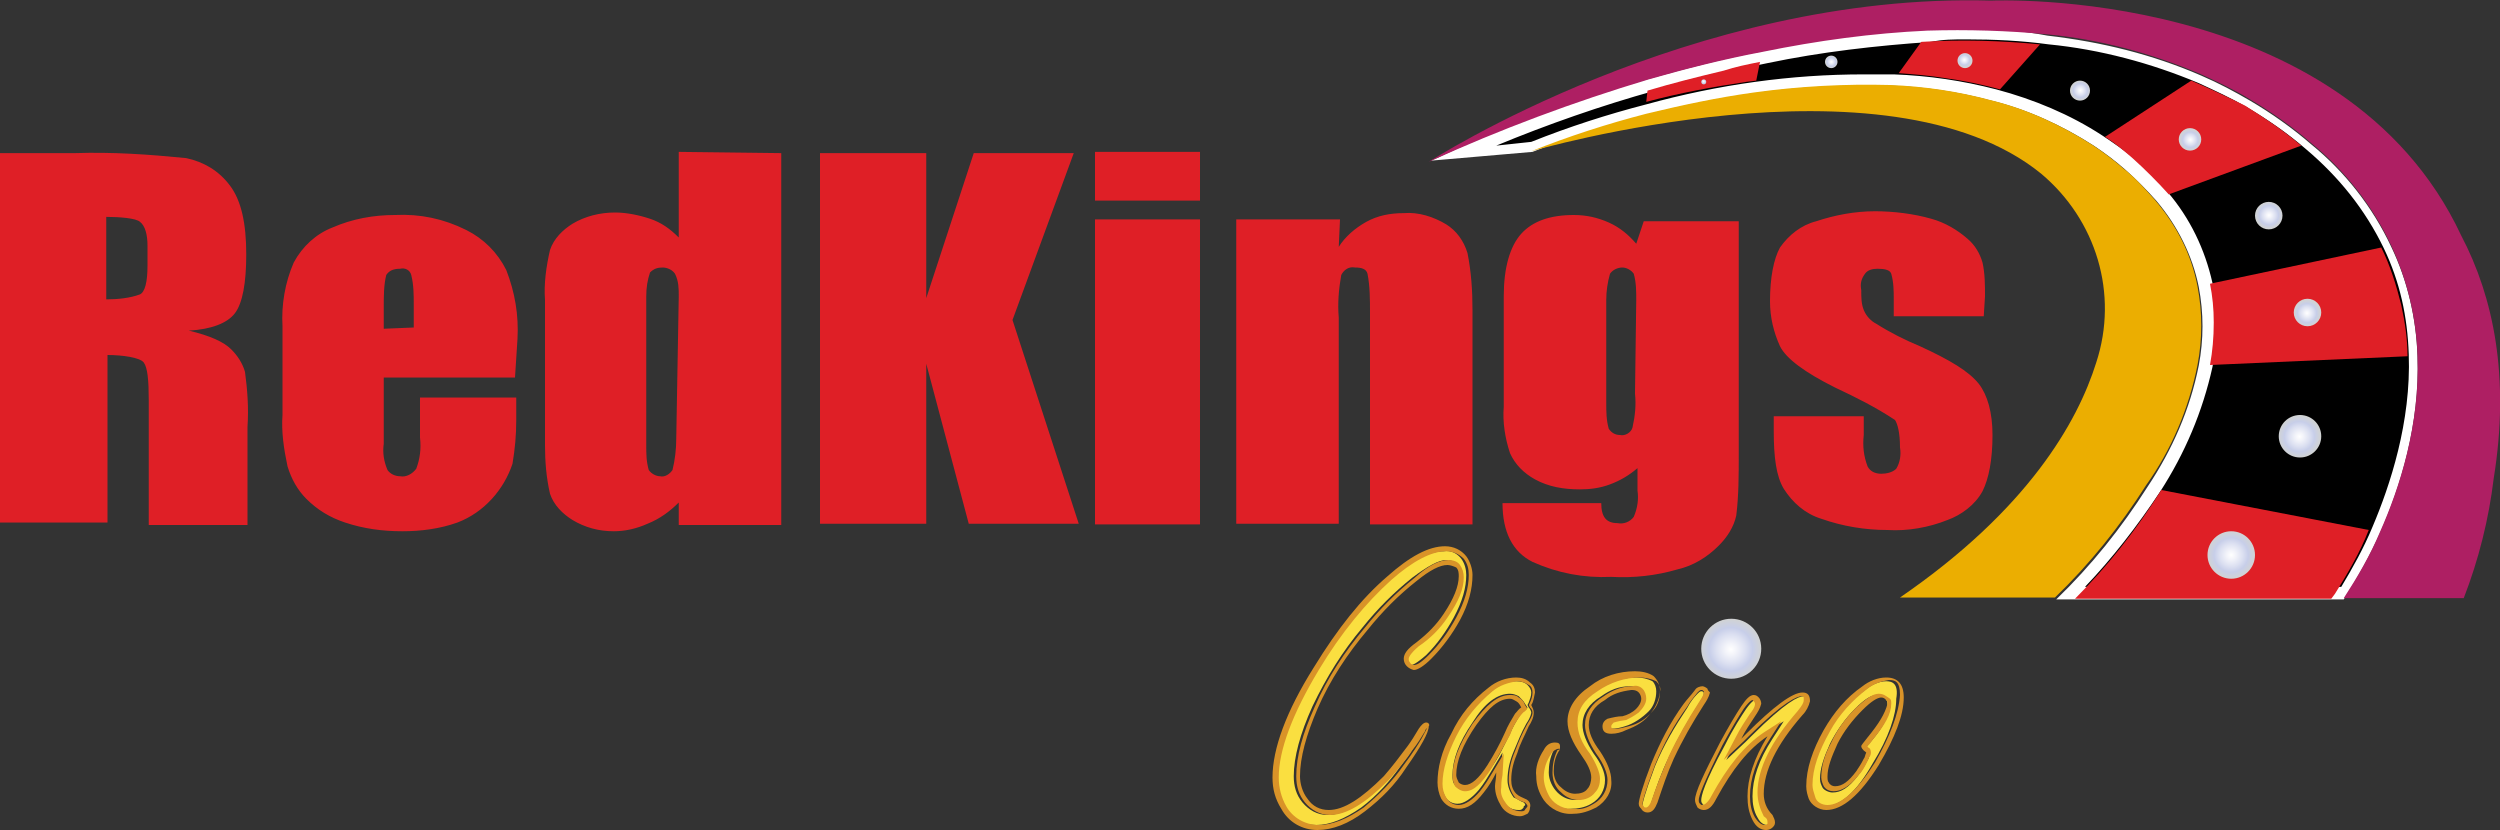 <?xml version="1.0" encoding="UTF-8"?> <svg xmlns="http://www.w3.org/2000/svg" xmlns:xlink="http://www.w3.org/1999/xlink" viewBox="0 0 400 132.8"><rect x="0" y="0" width="400" height="132.8" fill="#333333" stroke="none"/><linearGradient id="a"><stop offset="0" stop-color="#fff"></stop><stop offset=".19" stop-color="#f3f4fa"></stop><stop offset=".49" stop-color="#dce0f1"></stop><stop offset=".72" stop-color="#c7cee9"></stop><stop offset="1" stop-color="#d1d3d4"></stop></linearGradient><radialGradient id="b" cx="276.939" cy="103.896" gradientUnits="userSpaceOnUse" r="4.831" xlink:href="#a"></radialGradient><radialGradient id="c" cx="356.99" cy="88.8" gradientUnits="userSpaceOnUse" r="3.791" xlink:href="#a"></radialGradient><radialGradient id="d" cx="367.905" cy="69.857" gradientUnits="userSpaceOnUse" r="3.345" xlink:href="#a"></radialGradient><radialGradient id="e" cx="369.125" cy="50.101" gradientUnits="userSpaceOnUse" r="2.125" xlink:href="#a"></radialGradient><radialGradient id="f" cx="363.038" cy="34.437" gradientUnits="userSpaceOnUse" r="2.125" xlink:href="#a"></radialGradient><radialGradient id="g" cx="350.457" cy="22.355" gradientUnits="userSpaceOnUse" r="1.705" xlink:href="#a"></radialGradient><radialGradient id="h" cx="332.865" cy="14.484" gradientUnits="userSpaceOnUse" r="1.548" xlink:href="#a"></radialGradient><radialGradient id="i" cx="314.302" cy="9.591" gradientUnits="userSpaceOnUse" r="1.141" xlink:href="#a"></radialGradient><radialGradient id="j" cx="293.024" cy="9.905" gradientUnits="userSpaceOnUse" r=".971" xlink:href="#a"></radialGradient><radialGradient id="k" cx="272.572" cy="13.014" gradientUnits="userSpaceOnUse" r=".485" xlink:href="#a"></radialGradient><path d="m227.6 117c-.6 1-1.2 2-2 3-1.2 1.8-2.4 3.4-3.8 4.8-3.8 3.8-6.8 5.6-9.4 5.6-1.6 0-3-.8-4-2s-1.4-2.6-1.4-4.2c0-3 1-6.8 3-11.2 2.2-4.6 4.8-8.8 8-12.6 2.4-3 5-5.6 8-8 2.4-1.8 4.2-2.8 5.4-2.8.6 0 1.4.2 1.8.8s.6 1.2.6 2c0 1.8-.8 4-2.6 6.4-1.2 1.8-2.8 3.4-4.6 4.6-1.4 1.2-1.6 1.8-1.6 2s0 .4.2.6c.4.4.6.4.6.4.2 0 .8-.2 2.4-1.6 1.8-1.8 3.2-3.8 4.4-6 1.4-2.6 2-4.8 2-6.8 0-.8-.2-1.8-.8-2.6s-1.6-1.4-2.8-1.2c-2.4 0-5.2 1.6-8.8 4.6-4 3.6-8 8.4-11.6 14.4-4.2 7-6.4 12.6-6.4 17.2 0 1.6.4 3.2 1.2 4.6 1 2 3 3 5.2 3s4.6-1 7.2-2.8c2.4-1.8 4.6-4.2 6.4-6.8 3-4 3.4-5.4 3.4-6 .4.2.2.4 0 .6z" fill="#fadf40"></path><path d="m228.2 115.6c-.4 0-.8.4-1.2 1-.6 1-1.2 2-1.8 2.8-1.2 1.6-2.4 3.2-3.8 4.8-3.6 3.6-6.4 5.4-8.8 5.4-1.4 0-2.6-.6-3.4-1.8-.8-1-1.2-2.4-1.2-3.6 0-3 1-6.6 2.8-10.8 2-4.6 4.8-8.8 8-12.6 2.4-3 5-5.6 7.8-7.8 2.2-1.8 3.8-2.6 5-2.6.4 0 1 .2 1.4.4.4.4.4 1 .4 1.4 0 1.6-.8 3.6-2.4 6-1.2 1.8-2.6 3.2-4.4 4.6-1.4 1-2 1.8-2 2.6 0 1 .8 1.6 1.6 1.8.6 0 1.6-.6 2.8-1.8 1.8-1.8 3.4-4 4.6-6.2 1.4-2.6 2-5 2-7.2 0-1-.4-2.2-1-3-.8-1-2-1.6-3.4-1.6-2.6 0-5.6 1.6-9.2 4.8-4.2 3.6-8 8.4-11.8 14.6-4.4 7-6.6 13-6.6 17.6 0 1.8.4 3.4 1.4 5 1.2 2.2 3.4 3.4 5.8 3.4s5-1 7.6-3 4.8-4.2 6.6-7c2.4-3.4 3.6-5.6 3.6-6.6.2-.2 0-.6-.4-.6zm-3.6 6.8c-1.8 2.6-4 4.8-6.4 6.8-2.6 1.8-5 2.8-7.2 2.8s-4.2-1.2-5.2-3c-.8-1.4-1.2-3-1.2-4.6 0-4.4 2.2-10.2 6.4-17.2 3.6-6 7.6-10.8 11.6-14.4 3.4-3 6.4-4.6 8.8-4.6 1 0 2 .4 2.8 1.2.6.8.8 1.6.8 2.6 0 2-.6 4.2-2 6.8-1.2 2.2-2.6 4.2-4.4 6-1.4 1.4-2 1.6-2.4 1.6 0 0-.4 0-.6-.4-.2-.2-.2-.4-.2-.6s.2-.8 1.6-2c1.8-1.2 3.4-2.8 4.6-4.6 1.8-2.6 2.6-4.6 2.6-6.4 0-.8-.2-1.4-.6-2s-1.2-.8-1.8-.8c-1.4 0-3.2.8-5.4 2.8-3 2.4-5.6 5-8 8-3.2 3.8-6 8-8 12.6-2 4.4-3 8-3 11.2 0 1.6.4 3 1.4 4.2s2.4 2 4 2c2.6 0 5.6-1.8 9.4-5.6 1.4-1.6 2.8-3.2 3.8-4.8.8-1 1.4-2 2-3 0-.2.2-.4.4-.6-.4.6-.8 2-3.8 6z" fill="#d99328"></path><path d="m243.8 128.4c-.6-.2-1-.6-1.6-.8-.6-.8-1-1.8-1-2.8 0-1.6.4-3.2 1-4.6s1.2-3 2-4.4c.8-1.2.8-1.8.8-1.8 0-.2-.2-.6-.4-.8l-.2-.4.2-.4c.2-.6.4-1 .4-1.6 0-.4-.2-.8-.6-1.2s-1-.6-1.8-.6c-1.4 0-2.8.6-4 1.6-2.4 1.8-4.4 4.4-5.8 7-1.4 2.8-2.2 5.2-2.2 7.6 0 .8.2 1.4.6 2.2s1.2 1.2 2 1.2c1 0 2.2-.8 3.4-2.2.8-1 1.4-2 2-3l1.8-3-.4 3.4c0 1-.2 1.6-.2 2 0 1 .2 2 .8 2.6.6.8 1.4 1.2 2.4 1.2.2 0 .4 0 .6-.2s.2-.2.2-.4c.4-.2.2-.4 0-.6zm-5.2-5.6c-1.6 2.4-3 3.6-4.2 3.6-.6 0-1.2-.2-1.6-.8-.4-.4-.4-1-.4-1.6 0-2.4 1-5.2 3.2-8.4 2-3.2 4-4.6 6-4.6.6 0 1 .2 1.4.4.4.4.8.8 1 1.2l.4.6-.4.4c-.2.2-.6.4-.8.8-.6 1-1.2 2-1.6 3-1 2-1.8 3.8-3 5.4z" fill="#fadf40"></path><path d="m244 127.8c-.4-.2-1-.4-1.4-.8-.6-.6-.8-1.4-.8-2.2 0-1.6.4-3 1-4.4.4-1.4 1.2-2.8 1.8-4.2.4-.6.8-1.4.8-2.2 0-.4-.2-.8-.4-1.2.4-.6.4-1.2.6-2 0-.6-.2-1.2-.8-1.6-.6-.6-1.4-.8-2.2-.8-1.6 0-3.2.6-4.4 1.6-2.6 2-4.6 4.4-6 7.4-1.6 2.8-2.2 5.6-2.2 7.8 0 .8.2 1.8.6 2.6.6 1 1.6 1.6 2.8 1.6 1.4 0 2.6-.8 4-2.6.8-1 1.4-2 2-3.2 0 1-.2 1.6-.2 2.2 0 1.2.4 2.2 1 3.2s1.8 1.6 3 1.6c.4 0 .8-.2 1.2-.4.2-.2.4-.6.4-1 .2-.6-.2-1.2-.8-1.4zm0 1.8c-.2.2-.4.2-.6.2-1 0-1.8-.4-2.4-1.2s-1-1.6-.8-2.6c0-.4 0-1 .2-2l.2-3.4-1.8 3c-.6 1-1.2 2-2 3-1.2 1.4-2.4 2.2-3.4 2.2-.8 0-1.6-.4-2-1.2-.4-.6-.6-1.4-.6-2.2 0-2.2.8-4.8 2.2-7.6s3.4-5.2 5.8-7.2c1.2-1 2.6-1.4 4-1.6.6 0 1.2.2 1.8.6.4.2.6.6.6 1.2s-.2 1.2-.4 1.6l-.2.4.2.4c.2.2.4.4.4.8 0 .2 0 .6-.8 1.8-.8 1.4-1.4 2.8-2 4.4-.6 1.4-1 3-1 4.6 0 1 .4 2 1 2.8.4.4 1 .6 1.6.8.2.2.4.4.4.6-.2.4-.4.4-.4.6z" fill="#d99328"></path><path d="m243.2 114.6c.2-.2.4-.6.8-.8l.4-.4-.4-.6c-.2-.6-.6-1-1-1.2-.4-.4-1-.4-1.4-.4-2 0-3.8 1.6-6 4.6-2.2 3.4-3.2 6-3.2 8.4 0 .6.2 1.2.4 1.6.4.4 1 .8 1.6.8 1.4 0 2.6-1.2 4.2-3.6 1-1.8 2-3.6 3-5.4.4-1.2 1-2.2 1.6-3zm-5.2 7.8c-1.4 2.2-2.6 3.2-3.6 3.2-.4 0-.8-.2-1-.4-.2-.4-.4-.8-.4-1.2 0-2.2 1-4.8 3.2-8 2-2.8 3.6-4.2 5.4-4.2.4 0 .6.2 1 .4s.6.6.8 1c-.4.2-.6.6-1 1-.6 1-1.2 2-1.6 3-.8 1.8-1.8 3.6-2.8 5.2z" fill="#d99328"></path><path d="m257.2 116.2c0 .2 0 .4.6.4.8 0 1.6-.2 2.2-.4 1.4-.4 2.8-1.4 3.8-2.4.8-.8 1.2-2 1.2-3.2 0-.6-.2-1.2-.6-1.6-.8-.4-1.6-.6-2.6-.6-2.4 0-4.8.8-6.8 2.2-2.2 1.6-3.2 3.2-3.2 5 0 1.4.6 3.2 2 5 1.2 1.6 1.6 2.8 1.6 4 0 .8-.2 1.6-.8 2.2-.6.8-1.6 1.2-2.6 1.2s-2-.4-2.8-1.2-1.4-2-1.4-3.2.2-2.4.8-3.6.2-.2.2-.2c-.4 0-.8.4-1.2.8-.8 1-1.2 2.4-1.2 3.8 0 1.2.4 2.4 1 3.2 1 1.2 2.4 2 4 1.8 1 0 2.2-.2 3.2-.8 1.4-.8 2.2-2.2 2.2-3.8 0-1.2-.6-2.6-1.8-4.2-1.2-1.8-1.8-3.4-1.8-4.6 0-1.8 1-3.4 3-4.6 1.4-1 2.8-1.6 4.6-1.6.6 0 1.2.2 1.6.4.4.4.6 1 .6 1.6 0 .8-.4 1.6-1.2 2.2s-1.6 1-2.6 1.2c-1.6.4-2 .4-2 .4.2.2 0 .4 0 .6z" fill="#fadf40"></path><path d="m257.2 115c-.4.2-.8.6-.8 1.2 0 .8.4 1.2 1.4 1.2.8 0 1.6-.2 2.4-.6 1.6-.6 3-1.4 4-2.8.8-1 1.4-2.4 1.4-3.6 0-.8-.4-1.6-1-2.2-.8-.6-2-.8-3-.8-2.6 0-5.2.8-7.2 2.4-2.4 1.6-3.6 3.6-3.6 5.6 0 1.6.8 3.4 2.2 5.4 1 1.4 1.6 2.6 1.6 3.6 0 .6-.2 1.4-.6 1.8-.4.6-1.2.8-2 .8s-1.6-.4-2.2-1c-.8-.6-1.2-1.6-1.2-2.6 0-1.2.2-2.2.8-3.2.2-.2.2-.4.2-.8s-.2-.6-.8-.6c-.8 0-1.4.4-1.8 1.2-.8 1.2-1.4 2.8-1.2 4.2 0 1.4.4 2.6 1.2 3.8 1 1.4 2.8 2.4 4.8 2.2 1.2 0 2.4-.4 3.6-1 1.6-1 2.6-2.6 2.4-4.4 0-1.2-.6-2.8-1.8-4.6-1.2-1.6-1.8-3-1.8-4.2 0-1.6.8-3 2.6-4 1.2-1 2.6-1.4 4.2-1.6.4 0 .8 0 1.2.4.2.2.4.6.4 1 0 .6-.4 1.2-.8 1.6-.6.6-1.4 1-2.2 1.2-.8 0-1.6.2-2.4.4zm5-1c.6-.6 1.2-1.4 1.2-2.2 0-.6-.2-1.2-.6-1.6s-1-.6-1.6-.4c-1.6 0-3.2.6-4.6 1.6-2 1.2-3 2.8-3 4.6 0 1.2.6 2.8 1.8 4.6 1.2 1.6 1.8 3.2 1.8 4.2 0 1.6-.8 3-2.2 3.8-1 .6-2 1-3 .8-1.6.2-3.2-.6-4-1.8-.6-1-1-2.2-1-3.2 0-1.4.4-2.6 1.2-3.8.2-.4.8-.8 1.2-.8s0 .2-.2.2c-.6 1.2-.8 2.4-.8 3.6s.4 2.4 1.4 3.2c.8.8 1.8 1.2 2.8 1.2s2-.4 2.6-1.2c.6-.6.8-1.4.8-2.2 0-1-.6-2.4-1.6-4-1.4-1.8-2-3.4-2-5 0-2 1-3.6 3.2-5 2-1.4 4.4-2.2 6.8-2.2.8 0 1.8.2 2.6.6.4.4.8 1 .6 1.6 0 1.2-.4 2.4-1.2 3.2-1 1.2-2.2 2-3.8 2.4-.8.2-1.4.4-2.2.4-.6 0-.6-.2-.6-.4s.2-.4.4-.6c.2 0 .4-.2 2-.4.4-.2 1.2-.6 2-1.2z" fill="#d99328"></path><path d="m272.2 110.6c-.2 0-.4.2-.6.4-.6.6-1.2 1.4-1.6 2.2-2 3-3.8 6-5.2 9.4-1.8 4.8-2 6-2 6.2s0 .4.2.4c0 .2.2.2.4.2s.6 0 .8-1c.8-2.4 1.6-4.8 2.8-7.2 1.4-3 3-5.8 4.8-8.6.8-1.2.8-1.4.8-1.6v-.2c-.2-.2-.2-.2-.4-.2z" fill="#fadf40"></path><path d="m273.2 110.2c-.2-.2-.6-.4-.8-.4-.4 0-1 .2-1.2.6-.6.8-1.2 1.4-1.8 2.2-2.2 3-3.8 6.2-5.2 9.6-1.4 3.6-2 5.8-2 6.4 0 .4.2.6.4.8.2.4.6.6 1 .6.8 0 1.2-.6 1.6-1.6.8-2.4 1.6-4.8 2.6-7 1.4-3 3-5.8 4.8-8.6.4-.6.8-1.2 1-2-.2-.2-.4-.4-.4-.6zm-1.4 2.2c-1.8 2.8-3.4 5.6-4.8 8.6-1 2.4-2 4.8-2.8 7.2-.4 1-.8 1-.8 1-.2 0-.4 0-.4-.2-.2-.2-.2-.2-.2-.4s.2-1.4 2-6.2c1.4-3.4 3-6.4 5.2-9.4.4-.8 1-1.4 1.6-2.2.2-.2.4-.4.6-.4s.2 0 .4.2v.2c0 .2 0 .4-.8 1.6z" fill="#d99328"></path><path d="m281.6 127c0-3.8 2.2-8.2 6.4-13.2.8-1 1-1.4 1-1.8 0-.6-.2-.6-.4-.6-.8 0-2.8.8-8.4 6.4-.2.2-.6.6-.8.8l-3.2 3 2-3.8c.6-1.2 1.4-2.4 2.2-3.6.8-1 .8-1.4.8-1.6s0-.4-.2-.4l-.2-.2s-.4 0-1.4 1.4c-.8 1.2-2 3-3.4 5.8-3.4 6.2-3.8 8.2-3.8 8.8 0 .2 0 .4.2.6 0 .2.2.2.4.2.4 0 1-.4 1.4-1.4 2.6-4.8 5.4-8.2 8.4-10.2l2.8-1.8-1.8 2.8c-2.2 3.4-3.2 6.4-3.2 9.2 0 1.2.2 2.4.8 3.4.6 1.2 1.4 1.2 1.6 1.2s.4 0 .4-.2c.2-.2.2-.2.2-.2 0-.2-.2-.6-.4-.8-1.2-1.2-1.4-2.4-1.4-3.8z" fill="#fadf40"></path><path d="m282.2 127c0-3.6 2-7.8 6.2-12.6.6-.6 1-1.4 1.2-2.2 0-1-.4-1.4-1.2-1.4-1.6 0-4.6 2.2-9 6.6-.2.2-.6.6-.8.8.6-1.2 1.4-2.4 2.2-3.6.4-.6.8-1.2 1-2 0-.4-.2-.8-.4-1s-.4-.4-.8-.4c-.6 0-1.2.6-2 1.8s-2 3.2-3.4 5.8c-2.6 5-4 8-4 9.2 0 .4.2.8.4 1.2.2.2.6.4 1 .4.8 0 1.4-.6 2-1.8 2.6-4.8 5.2-8 8.2-10-2.2 3.6-3.2 6.8-3.2 9.6 0 1.4.2 2.6.8 3.8s1.4 1.6 2.2 1.6c.4 0 .8-.2 1-.4s.4-.4.4-.8-.2-.8-.4-1.2c-1-1-1.4-2.2-1.4-3.4zm.6 4.8c-.2.2-.4.2-.4.2-.2 0-.8 0-1.6-1.2-.6-1-.8-2.2-.8-3.4 0-2.8 1-5.8 3.2-9.2l1.8-2.8-2.8 1.8c-3 2-5.8 5.4-8.4 10.2-.4.8-1 1.4-1.4 1.4-.2 0-.2 0-.4-.2s-.2-.4-.2-.6c0-.6.6-2.4 3.8-8.8 1.4-2.6 2.6-4.6 3.4-5.8 1-1.4 1.4-1.4 1.4-1.4l.2.2c.2.2.2.4.2.4 0 .2 0 .6-.8 1.6-.8 1.2-1.6 2.4-2.2 3.6l-2 3.8 3.2-3c.2-.2.6-.6.8-.8 5.6-5.6 7.8-6.4 8.4-6.4.4 0 .4 0 .4.6 0 .4-.2.8-1 1.8-4.2 4.8-6.4 9.2-6.4 13 0 1.4.4 2.6 1 3.8.6.4.6.6.6 1.2 0-.2 0-.2 0 0z" fill="#d99328"></path><path d="m301.8 109c-1.2 0-2.4.6-3.4 1.4-2.4 1.8-4.6 4-6 6.8-1.8 3-2.8 6-2.8 8.6 0 .6.2 1.2.4 1.8.4.8 1.2 1.4 2 1.4 2.4 0 5-2.2 7.6-6.8 2.6-4.2 3.8-7.8 3.8-10.4.4-2.4-.6-2.8-1.6-2.8zm-2.4 9.6c-.2.2-.6.6-.8 1 .2.2.2.2.4.4.2.4.2.8 0 1.2 0 .2-.2.4-.4.8-.4.8-.8 1.4-1.4 2.2-1.4 1.8-2.6 2.6-4 2.6-.6 0-1.4-.4-1.6-.8s-.4-.8-.4-1.4c0-1.6.6-3.4 1.6-5.6 1-2 2.4-4 4-5.6s2.6-2.2 3.6-2.2c.6 0 1.2.4 1.4.8.2.2.2.6.2.8.4 1.6-.6 3.4-2.6 5.8z" fill="#fadf40"></path><path d="m300.6 111c-1 0-2 .8-3.6 2.2-1.6 1.6-3 3.4-4 5.6-1.2 2.2-1.6 4-1.6 5.6 0 .4.2 1 .4 1.4.4.6 1 .8 1.6.8 1.2 0 2.6-.8 4-2.6.6-.6 1-1.4 1.4-2.2.2-.4.2-.6.4-.8.2-.4.2-.8 0-1.2-.2-.2-.4-.2-.4-.4.2-.2.4-.4.8-1 2-2.4 3-4.2 3-5.8 0-.4 0-.6-.2-.8-.6-.4-1-.8-1.8-.8zm-1.8 7c-.6.8-1 1.2-1 1.4s.2.6.8 1c-.2.4-.2.8-.4 1-.4.8-.8 1.4-1.2 2-1.2 1.6-2.2 2.4-3.4 2.4-.4 0-.8-.2-1-.6-.2-.2-.2-.6-.2-1 0-1.4.6-3 1.6-5.2 1-2 2.4-3.8 4-5.4 1.4-1.4 2.4-2 3-2 .4 0 .6.2.8.4s.2.4.2.6c-.4 1.6-1.4 3.2-3.2 5.4z" fill="#d99328"></path><path d="m301.8 108.4c-1.4 0-2.8.6-3.8 1.4-2.6 1.8-4.6 4.2-6.2 7-1.8 3.2-2.8 6.2-2.8 9 0 .8.2 1.4.4 2 .4 1 1.6 1.8 2.8 1.8 2.6 0 5.4-2.4 8.4-7.2 2.6-4.4 4-8 4-10.8 0-2.2-1-3.2-2.8-3.2zm-1.8 13.6c-2.8 4.4-5.4 6.8-7.6 6.8-.8 0-1.8-.4-2-1.4-.2-.6-.4-1.2-.4-1.8 0-2.6 1-5.4 2.8-8.6 1.4-2.6 3.6-5 6-6.8 1-.8 2.2-1.2 3.4-1.4 1 0 1.8.2 1.8 2.4-.2 3-1.6 6.6-4 10.8z" fill="#d99328"></path><circle cx="277" cy="103.8" fill="url(#b)" r="4.8"></circle><path d="m331.4 94.6c5-5 9.4-10.6 13.2-16.6 4-6 6.8-12.6 8.2-19.6.8-4.4.8-8.6 0-13-1.2-5.2-3.6-10.2-7-14.2-1.6-1.8-3.2-3.6-5-5.2-1.6-1.4-3.2-2.6-5-3.8-5.2-3.4-10.8-5.8-16.8-7.4-5.2-1.4-10.6-2.2-16.2-2.4-1.6 0-3.2 0-4.8 0-5.8 0-11.6.4-17.2 1.2-5.8.8-11.6 2-17.2 3.6-6.2 1.6-12.4 3.6-18.4 6l-11.2 1c9.8-4.4 20-8 30.4-11 6-1.8 12-3.2 18-4.4 8.6-1.8 17.6-3 26.4-3.4 1.8 0 3.8-.2 5.6-.2 4.4 0 9 .2 13.4.8 8.4.8 16.6 3 24.2 6.2 2.6 1.2 5.2 2.4 7.6 3.8 3.4 2 6.8 4.4 9.8 7 5.4 4.4 9.6 9.8 12.6 16.2 2.6 5.4 4 11.2 4.2 17.4.4 11-3 21.2-6 27.8-1.6 3.6-3.4 7-5.4 10.2z"></path><path d="m314.6 6.3c4.4 0 8.8.2 13.2.8 8.2.8 16.4 3 24 6.2 2.6 1.2 5.2 2.4 7.6 3.8 3.4 2 6.6 4.2 9.6 6.8 5.2 4.4 9.4 9.6 12.4 15.8 2.6 5.4 3.8 11 4 17 .4 10.8-3 21-5.8 27.6-1.4 3.4-3.2 6.6-5 9.6h-41c4.4-4.6 8.4-9.8 12-15.2 4-6.2 6.8-12.8 8.4-20 .8-4.4.8-8.8 0-13.4-1.2-5.4-3.6-10.4-7.2-14.6-1.6-1.8-3.4-3.6-5.2-5.2-1.6-1.4-3.4-2.6-5.2-3.8-5.2-3.4-11-5.8-17-7.4-5.4-1.4-10.8-2.2-16.4-2.4-1.6 0-3.2 0-4.8 0-5.8 0-11.6.4-17.4 1.2s-11.6 2-17.4 3.6c-6.2 1.6-12.4 3.6-18.4 6l-5.6.6c8.2-3.4 16.8-6.4 25.4-8.8 5.8-1.8 12-3.2 18-4.4 8.6-1.8 17.4-2.8 26.2-3.4 1.8-.4 3.6-.4 5.6-.4m0-1.8c-2 0-3.8 0-5.8.2-8.8.4-17.8 1.6-26.4 3.4-6.4 1.2-12.4 2.8-18.2 4.4-12 3.4-23.8 7.8-35.2 13.2l16.2-1.4c6-2.4 12.2-4.4 18.4-6 5.6-1.4 11.4-2.6 17.2-3.4 5.6-.8 11.4-1.2 17.2-1.2h4.6c5.4.2 10.8 1 16 2.4 5.8 1.4 11.4 4 16.4 7.2 1.8 1.2 3.4 2.4 5 3.8 1.8 1.6 3.4 3.2 5 5 3.4 4 5.8 8.8 6.8 13.8.8 4.2.8 8.4 0 12.6-1.4 7-4.2 13.4-8.2 19.4-4.2 6.6-9 12.6-14.6 18h46c2.2-3.4 4.2-7 5.8-10.6 3.2-7.2 6.4-17.4 6-28.2-.2-6.2-1.6-12.2-4.2-17.6-3-6.4-7.4-12-12.8-16.4-3-2.6-6.4-5-9.8-7-2.4-1.4-5-2.8-7.8-4-7.8-3.4-16-5.4-24.6-6.4-4.2-.8-8.6-1.2-13-1.2z" fill="#fff"></path><g fill="#df1f26"><path d="m345.8 78.4c-4 6.4-8.6 12.2-13.8 17.4h41l.6-.8c2-3.2 4-6.6 5.4-10.2z"></path><path d="m385.2 57c0-2.8-.4-5.4-1-8.2-.8-3.2-1.8-6.4-3.2-9.2l-27.4 5.8c.4 2 .6 4 .6 6.2 0 2.4-.2 4.6-.6 6.8z"></path><path d="m350.6 12.9-13.8 9c1.6 1 3 2.2 4.4 3.4 2 1.8 4 3.8 5.8 5.8l21.2-7.8c-2.8-2.4-5.8-4.4-9-6.4-2.8-1.4-5.8-2.8-8.6-4z"></path><path d="m326.4 7.1c-6.2-.6-12.6-.8-19-.4l-3.6 5c2.6.2 5 .4 7.4.8 3 .4 5.8 1 8.8 1.8z"></path><path d="m281.6 9.9c-2 .4-4 .8-5.8 1.4-4.2 1-8.2 2-12.2 3.2l-.2 1.8c5.2-1.4 10.6-2.4 16-3.2l1.6-.2z"></path></g><path d="m351.6 58.4c.8-4.2.8-8.4 0-12.6-1-5.2-3.4-9.8-6.8-13.8-1.6-1.8-3.2-3.6-5-5-1.6-1.4-3.2-2.6-5-3.8-5-3.2-10.6-5.8-16.4-7.2-5.2-1.4-10.6-2.2-16-2.4-7.2-.2-14.6.2-21.8 1.2-5.8.8-11.4 2-17.2 3.4-6.2 1.6-12.4 3.6-18.4 6 0 0 56.8-16.6 81.6 3.6 8.8 7.4 12.4 19.2 8.8 30.2-3 9.6-11 23.6-31.4 37.6h24.8c5.6-5.4 10.4-11.4 14.6-18 4-5.6 6.8-12.2 8.2-19.2z" fill="#ebae01"></path><path d="m393.8 37.7c-18.8-40.2-75.2-37.6-75.2-37.6-48-1.4-90 25.8-90 25.8 11.4-5.2 23.2-9.6 35.2-13.2 5.6-1.6 11.8-3.2 18.2-4.4 8.8-1.8 17.6-3 26.4-3.4 6.4-.2 12.8 0 19.2.6 8.4.8 16.6 3 24.6 6.4 2.6 1.2 5.2 2.4 7.8 4 3.4 2 6.8 4.4 9.8 7 5.4 4.4 9.8 10 12.8 16.4 2.6 5.6 4 11.6 4.2 17.6.4 11-2.8 21-6 28.2-1.6 3.8-3.6 7.2-5.8 10.6h19.2c2.4-6.2 4-12.6 4.8-19.2 2.6-16.1 0-28.9-5.2-38.8z" fill="#ae1f63"></path><circle cx="357" cy="88.8" fill="url(#c)" r="3.8"></circle><circle cx="368" cy="69.8" fill="url(#d)" r="3.4"></circle><circle cx="369.2" cy="50" fill="url(#e)" r="2.2"></circle><circle cx="363" cy="34.5" fill="url(#f)" r="2.2"></circle><circle cx="350.4" cy="22.3" fill="url(#g)" r="1.8"></circle><circle cx="332.8" cy="14.5" fill="url(#h)" r="1.6"></circle><circle cx="314.4" cy="9.7" fill="url(#i)" r="1.2"></circle><circle cx="293" cy="9.9" fill="url(#j)" r="1"></circle><circle cx="272.6" cy="13.1" fill="url(#k)" r=".4"></circle><circle cx="293" cy="9.9" fill="url(#j)" r="1"></circle><path d="m0 24.5h12c6-.2 11.8.2 17.8.8 2.8.6 5.2 2 7 4.4s2.6 6 2.6 11c0 4.6-.6 7.8-1.8 9.4s-3.8 2.6-7.4 2.8c3.4.8 5.6 1.8 6.8 3 1 1 1.8 2.2 2.2 3.6.4 3 .6 5.8.4 8.8v15.7h-15.8v-20c0-3.2-.2-5.2-.8-6s-3.4-1.2-5.8-1.2v26.8h-17.2zm17 10.2v13.2c1.8 0 3.8-.2 5.4-.8.8-.4 1.2-2 1.2-4.6v-3.2c0-1.8-.4-3.2-1.2-3.8-.6-.6-3.4-.8-5.4-.8zm65.4 25.7h-21v10.6c-.2 1.4 0 2.8.6 4.2.4.6 1.2 1 2 1 1 .2 2-.4 2.6-1.2.6-1.6.8-3.2.6-5v-6.4h15.4v3.6c0 2.4-.2 4.6-.6 7-1.4 4.2-4.6 7.8-8.8 9.4-2.8 1-5.8 1.4-8.8 1.4-3.2 0-6.2-.4-9.2-1.4-2.4-.8-4.4-2-6.2-3.8-1.4-1.4-2.4-3.2-3-5.2-.6-2.8-1-5.6-.8-8.2v-14.2c-.2-3.4.4-7 1.8-10.2 1.4-2.6 3.6-4.6 6.2-5.6 3.2-1.4 6.6-2 10-2 4-.2 7.8.6 11.4 2.4 2.8 1.4 5 3.6 6.4 6.4 1.4 3.6 2 7.2 1.8 11zm-16.2-8v-3.6c0-1.6 0-3.2-.4-4.8-.2-.8-1-1.2-1.8-1-1.2 0-1.8.4-2.2 1-.4 1.6-.4 3.4-.4 5v3.6zm58.8-27.9v59.5h-16.4v-3.6c-1.4 1.4-3 2.6-5 3.4-1.8.8-3.6 1.2-5.4 1.2-2.4 0-4.6-.6-6.6-1.8-1.6-1-3-2.4-3.6-4.2-.6-2.6-.8-5.2-.8-7.8v-23.2c-.2-2.6.2-5.4.8-8 .6-1.8 2-3.2 3.6-4.2 2-1.2 4.4-1.8 6.8-1.8 1.8 0 3.8.4 5.6 1s3.2 1.6 4.6 3v-13.7zm-16.4 22.9c0-1.2 0-2.4-.6-3.6-.4-.6-1.2-1-2-1s-1.4.2-2 .8c-.4 1.2-.6 2.4-.6 3.8v23.8c0 1.4 0 2.6.4 4 .4.6 1.2 1 1.8 1 .8.2 1.6-.4 2-1 .4-1.6.6-3.4.6-5zm63.2-22.9-9.8 26.7 10.6 32.6h-17.6l-6.8-25.6v25.6h-17v-59.3h17v23.2l7.6-23.2zm20.2 0v7.6h-16.8v-7.8h16.8zm0 10.6v48.8h-16.8v-48.8zm22.4 0-.2 4.4c1-1.6 2.6-3 4.4-4s3.8-1.4 6-1.4c2.4-.2 4.8.6 6.8 1.8 1.6 1 2.8 2.6 3.4 4.6.6 3 .8 6 .8 9.2v34.2h-16.4v-33.9c0-2 0-4.2-.4-6.2-.2-.8-1-1-2-1-1-.2-1.8.4-2.2 1.2-.4 2.2-.6 4.6-.4 6.8v33h-16.4v-48.7zm63.8 0v37.6c0 3.2 0 6.6-.4 9.8-.4 1.8-1.4 3.4-2.8 4.8-1.8 1.8-4 3.2-6.6 3.8-3.4 1-7 1.4-10.6 1.2-4.4.2-8.6-.6-12.6-2.4-3.2-1.6-4.8-4.8-4.8-9.4h15.8c0 2.2.8 3.2 2.6 3.2 1 .2 2-.2 2.6-1 .6-1.4.8-2.8.6-4.2v-3.6c-1.4 1.2-2.8 2-4.4 2.6s-3.2.8-4.8.8c-2.6 0-5-.4-7.2-1.6-1.8-1-3.2-2.4-4-4.2-.8-2.4-1.2-5-1-7.4v-17.7c0-4.6 1-8 2.8-10s4.6-3 8.4-3c2 0 3.8.4 5.6 1.2s3.2 2 4.4 3.4l1.2-3.6h15.2zm-16.4 12.9c0-1.4 0-2.8-.4-4.2-.4-.6-1.2-1-1.8-1-.8 0-1.6.4-2 1-.4 1.4-.6 2.8-.6 4.2v16.4c0 1.4 0 2.8.4 4.2.4.6 1 1 1.8 1 .8.2 1.8-.4 2-1.2.4-1.8.6-3.6.4-5.4zm55.6 2.6h-14.4v-2.6c0-1.4 0-2.8-.4-4.2-.2-.6-1-.8-2.2-.8-.8 0-1.6.2-2 .8-.6.8-.8 1.6-.6 2.6 0 1.2 0 2.2.4 3.2s1.2 1.8 2 2.2c2.2 1.4 4.6 2.6 7 3.6 4.8 2.2 7.8 4 9.4 6 1.4 1.8 2.2 4.6 2.2 8.2 0 4-.6 7-1.6 9-1.2 2.2-3.4 3.8-5.6 4.6-3 1.2-6.4 1.8-9.6 1.6-3.6 0-7.2-.6-10.6-1.8-2.6-.8-4.6-2.6-6-4.8-1.2-2-1.6-5-1.6-9.2v-2.4h14.4v3c-.2 1.8 0 3.4.6 5 .4.8 1.2 1.2 2.2 1.2.8 0 1.8-.2 2.4-.8.6-1 .8-2.2.6-3.4 0-2.4-.4-3.8-.8-4.4-3-2-6.2-3.6-9.6-5.2-4.8-2.4-7.8-4.6-8.8-6.6-1-2.2-1.6-4.6-1.6-7.2 0-3.8.6-6.8 1.6-8.6 1.4-2 3.4-3.6 5.8-4.2 3-1 6.2-1.6 9.4-1.6 3 0 6.2.4 9 1.2 2.2.6 4.2 1.8 5.8 3.2 1.2 1 2 2.4 2.4 3.8.4 1.8.4 3.6.4 5.4z" fill="#df1f26"></path></svg> 